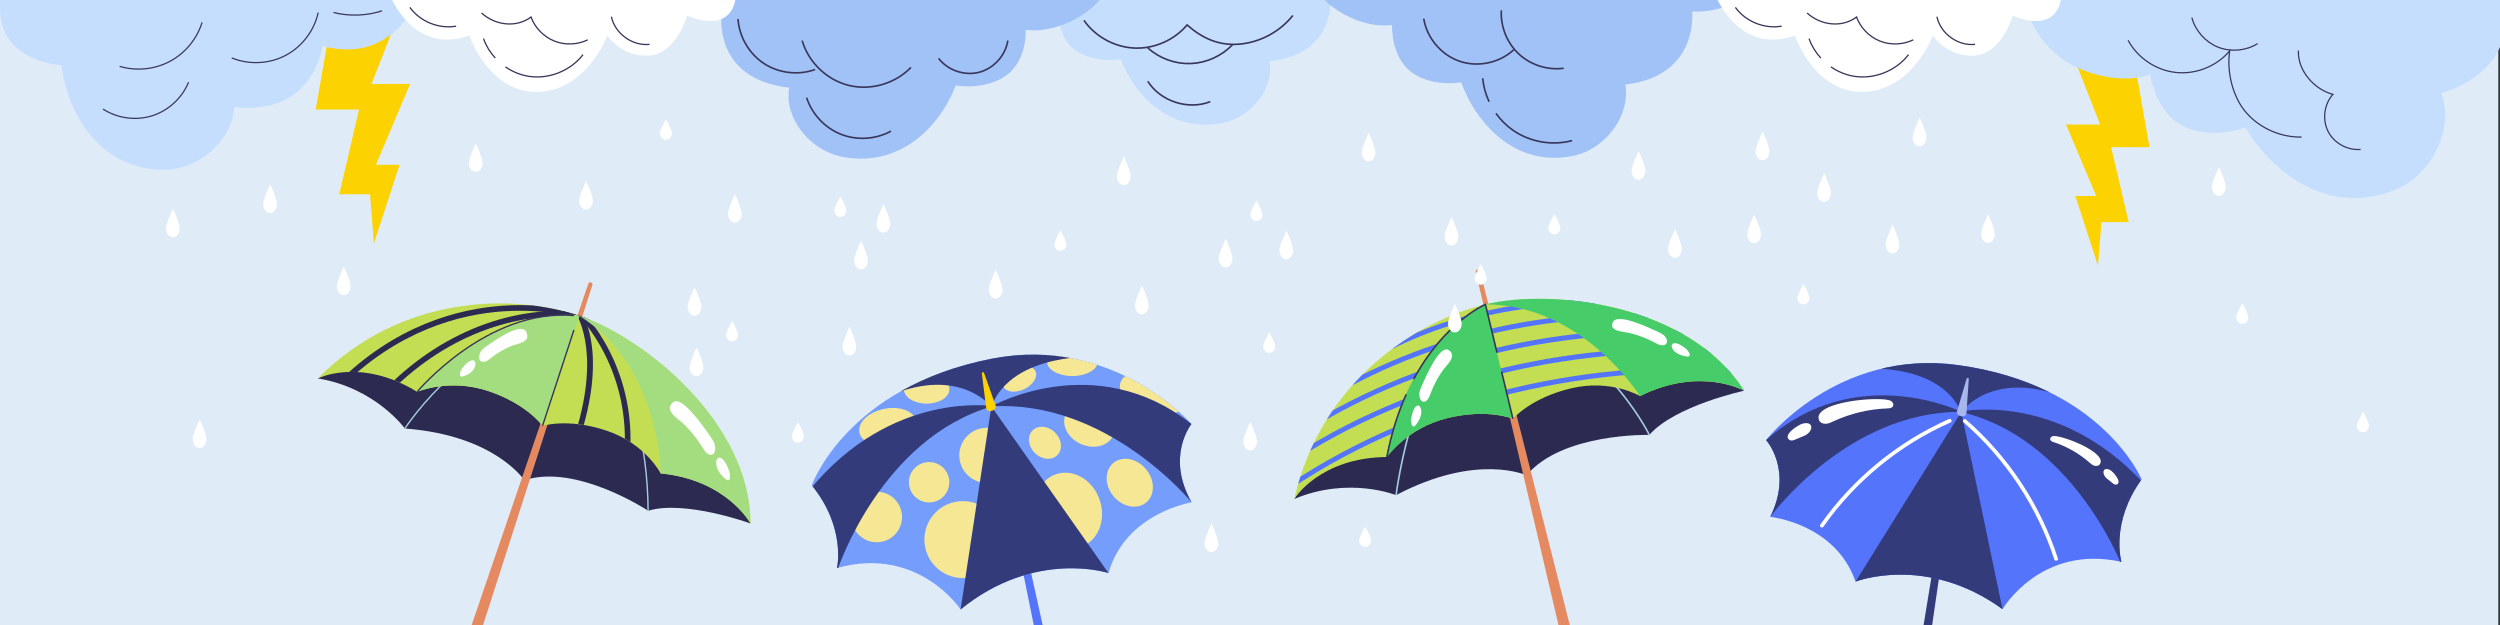 <?xml version="1.0" encoding="UTF-8"?>
<svg id="OBJECTS" xmlns="http://www.w3.org/2000/svg" xmlns:xlink="http://www.w3.org/1999/xlink" viewBox="0 0 1920 480">
  <rect x="0" y="0" width="1920" height="480" fill="#333333" stroke="none"/>
  <defs>
    <style>
      .cls-1 {
        stroke: #fff;
        stroke-linecap: round;
        stroke-width: 2.89px;
      }

      .cls-1, .cls-2, .cls-3, .cls-4, .cls-5, .cls-6, .cls-7, .cls-8, .cls-9 {
        fill: none;
      }

      .cls-1, .cls-2, .cls-3, .cls-4, .cls-5, .cls-6, .cls-7, .cls-9 {
        stroke-miterlimit: 10;
      }

      .cls-10 {
        fill: #fff;
      }

      .cls-11 {
        fill: #a6b7ed;
      }

      .cls-2, .cls-3 {
        stroke-width: 1.08px;
      }

      .cls-2, .cls-4, .cls-5, .cls-6, .cls-9 {
        stroke: #383659;
      }

      .cls-12 {
        fill: #2c2a51;
      }

      .cls-3, .cls-7 {
        stroke: #a4cedd;
      }

      .cls-13 {
        clip-path: url(#clippath-2);
      }

      .cls-14 {
        fill: #333b7b;
      }

      .cls-15 {
        clip-path: url(#clippath-6);
      }

      .cls-16 {
        fill: #5374fb;
      }

      .cls-17 {
        clip-path: url(#clippath-7);
      }

      .cls-18 {
        clip-path: url(#clippath-4);
      }

      .cls-4 {
        stroke-width: .96px;
      }

      .cls-19 {
        fill: #c5defe;
      }

      .cls-20 {
        fill: #46cc68;
      }

      .cls-21 {
        fill: #c3de53;
      }

      .cls-22 {
        fill: #e58a60;
      }

      .cls-23 {
        fill: #a4dd7f;
      }

      .cls-6 {
        stroke-width: 1.27px;
      }

      .cls-24 {
        clip-path: url(#clippath-9);
      }

      .cls-25 {
        clip-path: url(#clippath);
      }

      .cls-7, .cls-9 {
        stroke-width: 1.25px;
      }

      .cls-26 {
        clip-path: url(#clippath-3);
      }

      .cls-27 {
        fill: #a1c2f7;
      }

      .cls-28 {
        fill: #dfecf7;
      }

      .cls-29 {
        fill: #f6e795;
      }

      .cls-30 {
        fill: #fdd201;
      }

      .cls-31 {
        fill: #759dfc;
      }

      .cls-32 {
        clip-path: url(#clippath-5);
      }
    </style>
    <clipPath id="clippath">
      <rect class="cls-8" width="1920" height="480"/>
    </clipPath>
    <clipPath id="clippath-2">
      <path class="cls-8" d="m851.32,440.13s-56.41-18.58-113.58,27.92c0,0-32.53-49.28-94.94-31.8,0,0,7.2-30.9-19.37-63.53,0,0,26.48-75.38,138.26-97.25,93.7-18.33,153.36,50.18,153.36,50.18,0,0-20.03,24.8.13,60.19,0,0-50.56,7.78-63.87,54.29Z"/>
    </clipPath>
    <clipPath id="clippath-3">
      <path class="cls-8" d="m851.32,440.13s-56.41-18.58-113.58,27.92c0,0-32.53-49.28-94.94-31.8,0,0,7.2-30.9-19.37-63.53,0,0,26.48-75.38,138.26-97.25,93.7-18.33,153.36,50.18,153.36,50.18,0,0-20.03,24.8.13,60.19,0,0-50.56,7.78-63.87,54.29Z"/>
    </clipPath>
    <clipPath id="clippath-4">
      <path class="cls-8" d="m1140.78,233.78c50.92-12.25,156.29-.7,198.71,66.3,0,0-33.6-19.01-79.97,4.12,0,0-22.13-13.38-53.28-5.88-30.96,7.45-44.31,23.32-44.31,23.32,0,0-19.12-8.06-50.08-.61-31.15,7.5-46.73,29.94-46.73,29.94-51.82.48-71.14,32.23-71.14,32.23,21.13-92.3,95.89-137.18,146.8-149.43Z"/>
    </clipPath>
    <clipPath id="clippath-5">
      <path class="cls-8" d="m1140.78,233.78c50.92-12.25,156.29-.7,198.71,66.3,0,0-33.6-19.01-79.97,4.12,0,0-22.13-13.38-53.28-5.88-30.96,7.45-44.31,23.32-44.31,23.32,0,0-19.12-8.06-50.08-.61-31.15,7.5-46.73,29.94-46.73,29.94-51.82.48-71.14,32.23-71.14,32.23,21.13-92.3,95.89-137.18,146.8-149.43Z"/>
    </clipPath>
    <clipPath id="clippath-6">
      <path class="cls-8" d="m444.98,242.56c48.98,16.42,131.01,81.24,131.4,159.45,0,0-18.13-33.49-69.01-38.42,0,0-11.5-22.77-41.46-32.81-29.78-9.98-49.25-3.7-49.25-3.7,0,0-11.76-16.75-41.55-26.73-29.97-10.04-54.74.57-54.74.57-43.57-26.72-76.34-10.3-76.34-10.3,65.99-66.09,151.97-64.47,200.95-48.06Z"/>
    </clipPath>
    <clipPath id="clippath-7">
      <path class="cls-8" d="m444.98,242.56c48.98,16.42,131.01,81.24,131.4,159.45,0,0-18.13-33.49-69.01-38.42,0,0-11.5-22.77-41.46-32.81-29.78-9.98-49.25-3.7-49.25-3.7,0,0-11.76-16.75-41.55-26.73-29.97-10.04-54.74.57-54.74.57-43.57-26.72-76.34-10.3-76.34-10.3,65.99-66.09,151.97-64.47,200.95-48.06Z"/>
    </clipPath>
    <clipPath id="clippath-9">
      <path class="cls-8" d="m1425.08,446.69s54.27-21.29,112.85,21.17c0,0,29.19-50.08,91.32-36.36,0,0-8.75-29.89,15.52-63.33,0,0-30.07-72.44-140.83-87.77-92.84-12.85-147.58,57.56-147.58,57.56,0,0,20.98,23.21,3.16,59,0,0,49.98,4.87,65.56,49.73Z"/>
    </clipPath>
  </defs>
  <g class="cls-25">
    <rect class="cls-28" x="-4.64" y="-1" width="1923.33" height="482.05"/>
    <path class="cls-19" d="m975.04,47.02c3.82,20.09-13.37,42.95-36.29,47.49-17.04,3.37-33.38.22-47.58-9.4-14.2-9.62-24.41-24.01-30.47-39.61-11.32,1.81-25.49,0-35.14-7.16-9.64-7.17-13.28-20.59-12.97-31.03-15.19,2.12-33.47-5.05-44.98-14.76-11.51-9.71-18.26-24.39-17.95-39.07h326s-5.1,46.85-54.06,44.9c0,0,5.04,43.04-46.56,48.65Z"/>
    <path class="cls-6" d="m832.46,15.64c8.75,12.5,23.49,20.59,38.74,21.27,15.24.68,30.65-6.07,40.48-17.74,11.93,10.46,24.65,16.12,40.45,14.7,15.8-1.42,30.89-9.56,40.76-21.98"/>
    <path class="cls-6" d="m881.41,36.71c8.91,8.1,21.06,12.54,33.1,12.09,12.04-.45,23.82-5.79,32.1-14.54"/>
    <path class="cls-6" d="m881.5,62.45c9.77,15.4,31.03,22.32,48,15.62"/>
    <polygon class="cls-30" points="1589.79 36.78 1612.9 95.66 1586.7 95.66 1609.88 150.53 1593.87 150.53 1611.26 204.05 1613.89 170.6 1634.82 170.6 1621.36 113.06 1650.8 113.06 1637.42 36.78 1589.79 36.78"/>
    <polygon class="cls-30" points="311.45 -2.16 285.31 64.44 314.96 64.44 288.73 126.5 306.84 126.5 287.17 187.06 284.2 149.21 260.52 149.21 275.74 84.12 242.44 84.12 257.58 -2.16 311.45 -2.16"/>
    <path class="cls-19" d="m179.88,82.21c-1.13,25.47-27.49,48.75-55.43,48.19-20.77-.42-38.93-8.59-52.79-24.07-13.86-15.48-21.75-35.71-24.49-56.31-13.68-.8-29.68-6.76-38.92-18.05C-.98,20.69-1.49,3.38,1.77-9.25c-18.28-1.45-37.56-15.03-48.27-29.91-10.71-14.88-14.48-34.54-10.05-52.33L322.99-4.98s-18.94,55.69-75.4,40.32c0,0-6.07,53.74-67.71,46.88Z"/>
    <path class="cls-19" d="m1874.85,71.51c10.23,26.63-6.4,62.29-35.3,74.21-21.49,8.86-43.77,8.6-64.9-1.08-21.14-9.68-38.28-26.9-50.29-46.8-14.39,5.3-33.47,6.34-47.99-1.11-14.52-7.45-22.79-24.97-25.09-39.38-19.39,6.69-45.25,1.38-62.89-9.1-17.64-10.47-30.3-28.95-33.71-49.18l427.97-80.99s5.48,65.58-59.31,75.07c0,0,17.8,57.83-48.49,78.36Z"/>
    <path class="cls-4" d="m79.11,83.77c10.99,7.14,25.21,9.08,37.72,5.15,12.51-3.93,23.06-13.65,27.99-25.8"/>
    <path class="cls-4" d="m177.99,44.48c13.16,5.42,28.71,4.7,41.31-1.91,12.61-6.61,22.04-18.99,25.06-32.9"/>
    <path class="cls-4" d="m91.9,50.94c12.71,3.83,26.91,2.42,38.62-3.83,11.71-6.25,20.79-17.26,24.69-29.94"/>
    <path class="cls-4" d="m256.17,9.61c12.22,3.05,25.29,2.59,37.26-1.3"/>
    <path class="cls-27" d="m606.17,67.31c-4.27,22.46,14.95,48.01,40.56,53.08,19.04,3.77,37.32.25,53.18-10.5,15.87-10.75,27.28-26.84,34.06-44.27,12.65,2.03,28.5,0,39.27-8.01,10.78-8.01,14.85-23.01,14.5-34.69,16.98,2.37,37.41-5.65,50.28-16.5,12.87-10.86,20.41-27.27,20.06-43.67h-364.39s5.7,52.37,60.43,50.18c0,0-5.64,48.11,52.04,54.38Z"/>
    <path class="cls-6" d="m619.48,75.02c4.09,12.61,14.02,23.2,26.34,28.09,12.33,4.89,26.81,3.99,38.44-2.39"/>
    <path class="cls-6" d="m566.81,14.58c.87,13.64,8.47,26.69,19.9,34.19,11.43,7.49,26.43,9.25,39.29,4.61"/>
    <path class="cls-6" d="m720.82,44.82c7.09,9.19,19.86,13.58,31.1,10.7,11.24-2.89,20.32-12.88,22.1-24.35"/>
    <path class="cls-6" d="m616.06,31.18c4.82,16.66,18.99,30.27,35.83,34.41,16.84,4.15,35.71-1.33,47.72-13.84"/>
    <path class="cls-27" d="m1248.22,64.94c4.21,23.17-14.75,49.53-40.01,54.76-18.79,3.89-36.81.26-52.46-10.84-15.65-11.09-26.91-27.69-33.6-45.67-12.48,2.09-28.11,0-38.74-8.26-10.63-8.27-14.65-23.74-14.3-35.78-16.75,2.45-36.9-5.83-49.6-17.03s-20.13-28.13-19.79-45.05h359.46s-5.62,54.02-59.61,51.77c0,0,5.56,49.63-51.34,56.1Z"/>
    <g>
      <path class="cls-6" d="m1148.91,87.1c3.58,4.99,7.98,9.38,13.02,12.9,13.02,9.08,30.1,12.08,45.43,7.99"/>
      <path class="cls-6" d="m1138.71,60.14c.58,6.22,2.28,12.32,4.93,17.98"/>
    </g>
    <path class="cls-6" d="m1093.44,14.34c2.36,14.76,13.33,27.81,27.46,32.68,14.13,4.86,30.81,1.32,41.75-8.86"/>
    <path class="cls-6" d="m1153.03,7.96c-.73,12.42,4.34,25.05,13.45,33.52,9.11,8.47,22.09,12.6,34.42,10.95"/>
    <path class="cls-4" d="m1634.4,30.97c7.29,13.55,21.54,23.11,36.84,24.7,15.3,1.6,31.22-4.81,41.15-16.56-2.39,15.78,2.25,35.51,12.78,47.49,10.53,11.99,26.5,19,42.45,18.66"/>
    <path class="cls-4" d="m1812.97,114.75c-10.09.92-20.47-4.84-25.03-13.89-4.56-9.05-3.01-20.82,3.73-28.38-14.67-3.92-27.21-18.49-26.5-33.66"/>
    <path class="cls-4" d="m1683.34,13.47c2.68,10.18,10.41,18.89,20.2,22.77,9.78,3.88,21.39,2.83,30.31-2.75"/>
    <g>
      <path class="cls-16" d="m753.36,280.17l57.12,281.41c.45,2.22,2.61,3.65,4.83,3.2s3.65-2.61,3.2-4.83c0-.02-.01-.06-.02-.07l-62.24-280.32c-.18-.8-.96-1.3-1.76-1.12-.79.17-1.28.95-1.13,1.73Z"/>
      <g>
        <g>
          <g>
            <path class="cls-31" d="m851.32,440.13s-56.41-18.58-113.58,27.92c0,0-32.53-49.28-94.94-31.8,0,0,7.2-30.9-19.37-63.53,0,0,26.48-75.38,138.26-97.25,93.7-18.33,153.36,50.18,153.36,50.18,0,0-20.03,24.8.13,60.19,0,0-50.56,7.78-63.87,54.29Z"/>
            <g class="cls-13">
              <g>
                <g>
                  <ellipse class="cls-29" cx="823.58" cy="277.71" rx="19.49" ry="11.1"/>
                  <ellipse class="cls-29" cx="885.96" cy="301.75" rx="15.19" ry="26.67" transform="translate(338.22 1060.66) rotate(-72.99)"/>
                  <ellipse class="cls-29" cx="782.93" cy="291.06" rx="13.67" ry="8.67" transform="translate(-48.65 369.57) rotate(-25.79)"/>
                </g>
                <g>
                  <circle class="cls-29" cx="673.34" cy="397.05" r="19.42"/>
                  <circle class="cls-29" cx="713.57" cy="370.37" r="15.51"/>
                  <ellipse class="cls-29" cx="711.68" cy="298.97" rx="17.47" ry="11.01"/>
                  <ellipse class="cls-29" cx="681.79" cy="327.68" rx="22.22" ry="14" transform="translate(-52.39 145.51) rotate(-11.73)"/>
                  <circle class="cls-29" cx="739.48" cy="414.4" r="29.55"/>
                  <circle class="cls-29" cx="757.94" cy="349.71" r="21.2"/>
                </g>
                <g>
                  <ellipse class="cls-29" cx="820.52" cy="392.13" rx="25.42" ry="29.55" transform="translate(-82.45 284.13) rotate(-18.72)"/>
                  <ellipse class="cls-29" cx="867.66" cy="370.73" rx="16.24" ry="19.74" transform="translate(-36.58 640.2) rotate(-39.73)"/>
                  <ellipse class="cls-29" cx="802.54" cy="340.06" rx="11.05" ry="13.43" transform="translate(-5.4 667.08) rotate(-45)"/>
                  <ellipse class="cls-29" cx="836.71" cy="326.21" rx="16.19" ry="20.02" transform="translate(196.83 956.34) rotate(-65.86)"/>
                </g>
              </g>
            </g>
          </g>
          <g class="cls-26">
            <g>
              <g>
                <polygon class="cls-14" points="737.74 468.06 761.37 312.12 851.32 440.13 793.57 492.69 737.74 468.06"/>
                <path class="cls-14" d="m941.44,365.59l-26.25,20.25s-64.7-79.19-153.82-73.72c0,0,79.58-45.02,153.69,13.53l26.39,39.94Z"/>
                <path class="cls-14" d="m610.55,422.34l32.87,14.75s33.24-100.64,119.08-125.18c0,0-77.69-12.33-140.39,63.98l-11.57,46.45Z"/>
              </g>
              <path class="cls-14" d="m761.35,312.3s-25.65-32.87-82.35-6.64c0,0,29.55-36.47,85.71-43.55,56.16-7.07,79.98,11.9,79.98,11.9,0,0-66.81-4.51-83.35,38.28Z"/>
            </g>
          </g>
        </g>
        <path class="cls-30" d="m757.36,313.08l-3.3-26.27c-.06-.48.28-.91.75-.97.41-.05.79.2.93.57l8.86,24.95c.69,1.95-.48,3.32-2.43,4.01-2.1.74-3.94.45-4.63-1.5-.09-.25-.15-.53-.19-.79Z"/>
      </g>
    </g>
    <g>
      <g>
        <g>
          <path class="cls-12" d="m1339.49,300.08s-53.14,11.43-72.8,33.92c0,0-67.01-1.72-94.32,31.05,0,0-37.85-17.63-100.2,15.23,0,0-36.21-14.7-78.19,2.93,0,0,39.48-68.31,159.2-97.12,0,0,139.3-28.81,186.31,13.99Z"/>
          <path class="cls-22" d="m1136.64,208.14l79.97,315.3c.63,2.48-.87,5.01-3.36,5.64s-5.01-.87-5.64-3.36c0-.02-.02-.06-.02-.08l-74.2-316.7c-.21-.9.35-1.8,1.25-2.01.89-.21,1.78.34,2,1.22Z"/>
        </g>
        <path class="cls-7" d="m1072.17,380.29s14.78-117.17,68.61-146.5c86.84,19.78,125.91,100.22,125.91,100.22"/>
      </g>
      <g>
        <g>
          <g>
            <g>
              <path class="cls-21" d="m1140.78,233.78c50.92-12.25,156.29-.7,198.71,66.3,0,0-33.6-19.01-79.97,4.12,0,0-22.13-13.38-53.28-5.88-30.96,7.45-44.31,23.32-44.31,23.32,0,0-19.12-8.06-50.08-.61-31.15,7.5-46.73,29.94-46.73,29.94-51.82.48-71.14,32.23-71.14,32.23,21.13-92.3,95.89-137.18,146.8-149.43Z"/>
              <g class="cls-18">
                <g>
                  <path class="cls-16" d="m1040.82,284.56l-2.08-3.1c55.22-36.98,130.52-55.5,206.6-50.8l-.23,3.73c-75.28-4.66-149.74,13.64-204.29,50.17Z"/>
                  <path class="cls-16" d="m1005.81,315.53l-2.08-3.1c39.77-26.63,87.31-47.07,137.5-59.11,50.18-12.03,103.3-15.74,153.63-10.72l-.37,3.72c-101.01-10.07-208.93,15.8-288.68,69.21Z"/>
                  <path class="cls-16" d="m994.39,337.34l-2.08-3.1c44.84-30.03,98.45-53.07,155.04-66.65,56.58-13.57,116.48-17.75,173.23-12.09l-.37,3.72c-114-11.36-235.81,17.84-325.82,78.12Z"/>
                  <path class="cls-16" d="m988.34,357.6l-2.08-3.1c48.22-32.29,105.87-57.08,166.73-71.67,60.85-14.59,125.27-19.09,186.3-13l-.37,3.72c-122.67-12.23-253.73,19.19-350.58,84.06Z"/>
                  <path class="cls-16" d="m992.16,374.82l-2.08-3.1c49.49-33.14,108.66-58.58,171.12-73.56,62.45-14.98,128.56-19.59,191.2-13.34l-.37,3.72c-125.91-12.56-260.45,19.7-359.87,86.29Z"/>
                </g>
              </g>
            </g>
            <g class="cls-32">
              <g>
                <path class="cls-20" d="m1063.17,359.91s10.66-91.55,77.6-126.73l25.62,108.9-103.23,17.84Z"/>
                <path class="cls-20" d="m1259.52,304.21s-43.86-70.41-118.74-70.43c0,0,46.06-44.63,133.52-15.63,87.46,29,104.76,83.14,104.76,83.14l-106.67,26.95-12.87-24.04Z"/>
              </g>
            </g>
          </g>
          <g>
            <g>
              <path class="cls-10" d="m1098.8,301.85c-.7,1.81-1.36,3.69-2.45,5.07s-2.73,2.14-4.14,1.29c-1.54-.93-2.3-3.52-2.16-5.78s.99-4.27,1.85-6.17c2.9-6.37,13.74-31.89,20.69-27.38,6.77,4.39-1.48,11.43-3.91,14.72-3.94,5.33-7.29,11.51-9.89,18.26Z"/>
              <path class="cls-10" d="m1087.52,326.17c-3.01,3.86-4.17-1.2-3.62-4.95.44-3.04,1.55-7.25,3.45-9.03,1.86-1.75,3.63-.46,4.14,2.83.66,4.22-2,8.62-3.97,11.15Z"/>
            </g>
            <g>
              <path class="cls-10" d="m1270.32,262.89c1.68.89,3.37,1.85,5.15,2.19,1.78.35,3.7-.07,4.47-1.51.84-1.57.02-3.88-1.42-5.42-1.45-1.54-3.38-2.49-5.25-3.34-6.32-2.87-30.91-14.81-34.54-7.48-3.53,7.12,7.98,7.33,12.08,8.26,6.65,1.51,13.25,3.98,19.51,7.29Z"/>
              <path class="cls-10" d="m1294.62,273.7c4.95,1,3.05-3.31.38-5.68-2.17-1.92-5.61-4.29-8.36-4.45s-3.54,1.8-2.08,4.47c1.87,3.41,6.81,5.01,10.06,5.67Z"/>
            </g>
          </g>
        </g>
        <g>
          <path class="cls-9" d="m1079.99,302.84c-6.07,13.52-11.3,29.45-14.87,48.15"/>
          <path class="cls-9" d="m1149.68,270.77l-8.9-36.99s-31.44,13.46-55.07,57.43"/>
          <line class="cls-9" x1="1161.92" y1="321.65" x2="1153.2" y2="285.38"/>
        </g>
      </g>
    </g>
    <g>
      <g>
        <g>
          <path class="cls-12" d="m576.38,402.01s-50.4-18.26-78.61-9.76c0,0-55.12-36.52-95.1-23.42,0,0-22.41-34.55-91.73-39.73,0,0-22.57-31.24-66.9-38.49,0,0,68.77-36.44,183.93,2.16,0,0,131.53,48.84,148.42,109.23Z"/>
          <path class="cls-3" d="m310.93,329.1s53.18-81.92,134.05-86.54c0,0,51.88,41.26,52.78,149.7"/>
        </g>
        <path class="cls-22" d="m454.94,218.96l-98.22,305.44c-.77,2.41-3.35,3.73-5.76,2.95s-3.73-3.35-2.95-5.76c0-.02.02-.06.03-.08l103.78-303.59c.29-.86,1.23-1.32,2.09-1.03.85.29,1.31,1.21,1.04,2.06Z"/>
      </g>
      <g>
        <g>
          <g>
            <path class="cls-21" d="m444.98,242.56c48.98,16.42,131.01,81.24,131.4,159.45,0,0-18.13-33.49-69.01-38.42,0,0-11.5-22.77-41.46-32.81-29.78-9.98-49.25-3.7-49.25-3.7,0,0-11.76-16.75-41.55-26.73-29.97-10.04-54.74.57-54.74.57-43.57-26.72-76.34-10.3-76.34-10.3,65.99-66.09,151.97-64.47,200.95-48.06Z"/>
            <g class="cls-15">
              <g>
                <g>
                  <path class="cls-12" d="m441.11,348.29l-4.04-1.52c27.31-72.58,5.83-104.76,5.61-105.08l3.54-2.48c.96,1.36,23.12,34.11-5.1,109.09Z"/>
                  <path class="cls-12" d="m482.26,361.91l-4.27-.68c6.23-38.96-3.81-69.8-13.33-88.82-10.34-20.66-22.33-32.24-22.45-32.35l2.98-3.13c.51.48,12.57,12.1,23.25,33.38,9.85,19.61,20.24,51.42,13.82,91.6Z"/>
                </g>
                <g>
                  <path class="cls-12" d="m301,299.76l-3.05-3.06c44.43-44.25,103.1-65.06,156.93-55.69l-.74,4.26c-52.46-9.14-109.71,11.23-153.14,54.49Z"/>
                  <path class="cls-12" d="m260.69,298.7l-3.08-3.03c45.53-46.15,94.95-58.57,128.39-60.87,36.25-2.49,61.37,5.82,62.42,6.18l-1.38,4.09c-.25-.09-25.5-8.42-60.93-5.95-32.64,2.28-80.9,14.46-125.42,59.58Z"/>
                </g>
              </g>
            </g>
          </g>
          <g class="cls-17">
            <g>
              <path class="cls-23" d="m314.07,307.36s56.84-70.95,131.22-65.31l-35.59,104.45-95.63-39.13Z"/>
              <path class="cls-23" d="m507.37,363.6s.2-81.82-62.39-121.04c0,0,61.87-13.19,119.79,56.84,57.93,70.03,44.05,124.35,44.05,124.35l-103.28-33.32,1.83-26.84Z"/>
            </g>
          </g>
        </g>
        <g>
          <g>
            <path class="cls-10" d="m539.11,342.98c1.16,1.86,2.31,3.82,3.82,5.12,1.51,1.3,3.51,1.79,4.89.54,1.52-1.37,1.81-4.42,1.16-6.91s-2.02-4.55-3.39-6.48c-4.61-6.48-22.17-32.6-28.95-26.07-6.6,6.35,4.1,12.42,7.52,15.57,5.54,5.1,10.59,11.26,14.94,18.22Z"/>
            <path class="cls-10" d="m556.91,367.66c4.18,3.66,4.39-2.23,2.97-6.3-1.15-3.29-3.29-7.74-5.79-9.32-2.45-1.55-4.15.27-4.01,4.04.18,4.84,4.08,9.18,6.82,11.58Z"/>
          </g>
          <g>
            <path class="cls-10" d="m377.03,274.91c-1.43,1.13-2.88,2.35-4.45,2.86-1.57.52-3.34.16-4.15-1.43-.89-1.75-.35-4.44.82-6.31s2.83-3.08,4.45-4.18c5.45-3.71,26.57-19.06,30.46-10.9,3.79,7.94-6.56,8.94-10.17,10.29-5.85,2.18-11.59,5.45-16.95,9.67Z"/>
            <path class="cls-10" d="m356.08,288.94c-4.37,1.48-3.03-3.6-.82-6.49,1.79-2.35,4.69-5.29,7.15-5.66,2.41-.36,3.34,1.83,2.25,4.98-1.39,4.04-5.7,6.2-8.58,7.18Z"/>
          </g>
        </g>
      </g>
      <g>
        <line class="cls-2" x1="416.65" y1="327.08" x2="440.8" y2="253.39"/>
        <path class="cls-2" d="m320.37,300.92s53.66-64.35,120.42-58.57"/>
      </g>
    </g>
    <g>
      <path class="cls-10" d="m1583.46-4.75h-266.41s17.35,47.57,61.37,32.08c0,0,15.34,44.63,53,43.24,37.66-1.39,53-43.24,53-43.24,0,0,11.16,16.74,32.08,15.34s29.29-30.69,29.29-30.69c0,0,34.87,16.74,37.66-16.74Z"/>
      <g>
        <path class="cls-5" d="m1398.38,44.59c-3.96-4.32-7.09-9.4-9.02-14.94"/>
        <path class="cls-5" d="m1465.74,41.97c-9.61,12.49-26.3,19.12-41.86,16.61-6.36-1.03-12.43-3.56-17.73-7.22"/>
        <path class="cls-5" d="m1368.32,20.09c-13.27,2.33-27.64-3.5-35.54-14.41"/>
        <path class="cls-5" d="m1516.85,34.06c-13.15,1.47-26.6-8.29-29.29-21.25"/>
        <path class="cls-5" d="m1469.39,30.6c-7.93,3.85-17.49,4.19-25.67.91-8.18-3.28-14.85-10.14-17.91-18.41-11.3,8.45-27.55,6.43-37.95-3.12"/>
      </g>
    </g>
    <g>
      <path class="cls-10" d="m565.46-4.75h-266.41s17.35,47.57,61.37,32.08c0,0,15.34,44.63,53,43.24,37.66-1.39,53-43.24,53-43.24,0,0,11.16,16.74,32.08,15.34s29.29-30.69,29.29-30.69c0,0,34.87,16.74,37.66-16.74Z"/>
      <g>
        <path class="cls-5" d="m380.38,44.59c-3.96-4.32-7.09-9.4-9.02-14.94"/>
        <path class="cls-5" d="m447.74,41.97c-9.61,12.49-26.3,19.12-41.86,16.61-6.36-1.03-12.43-3.56-17.73-7.22"/>
        <path class="cls-5" d="m350.32,20.09c-13.27,2.33-27.64-3.5-35.54-14.41"/>
        <path class="cls-5" d="m498.85,34.06c-13.15,1.47-26.6-8.29-29.29-21.25"/>
        <path class="cls-5" d="m451.39,30.6c-7.93,3.85-17.49,4.19-25.67.91-8.18-3.28-14.85-10.14-17.91-18.41-11.3,8.45-27.55,6.43-37.95-3.12"/>
      </g>
    </g>
    <g>
      <path class="cls-10" d="m1291.62,191.14c-.03,3.84-2.4,6.93-5.31,6.91-2.91-.02-5.24-3.15-5.21-6.98s5.36-15.01,5.36-15.01c0,0,5.18,11.25,5.16,15.08Z"/>
      <path class="cls-10" d="m1406.15,148.15c-.03,3.84-2.4,6.93-5.31,6.91-2.91-.02-5.24-3.15-5.21-6.98s5.36-15.01,5.36-15.01c0,0,5.18,11.25,5.16,15.08Z"/>
      <path class="cls-10" d="m1532.03,179.72c-.03,3.84-2.4,6.93-5.31,6.91-2.91-.02-5.24-3.15-5.21-6.98s5.36-15.01,5.36-15.01c0,0,5.18,11.25,5.16,15.08Z"/>
      <path class="cls-10" d="m1479.48,105.48c-.03,3.84-2.4,6.93-5.31,6.91-2.91-.02-5.24-3.15-5.21-6.98s5.36-15.01,5.36-15.01c0,0,5.18,11.25,5.16,15.08Z"/>
      <path class="cls-10" d="m769.92,222.34c-.03,3.84-2.4,6.93-5.31,6.91-2.91-.02-5.24-3.15-5.21-6.98s5.36-15.01,5.36-15.01c0,0,5.18,11.25,5.16,15.08Z"/>
      <path class="cls-10" d="m540.19,281.95c-.03,3.84-2.4,6.93-5.31,6.91-2.91-.02-5.24-3.15-5.21-6.98.03-3.84,5.36-15.01,5.36-15.01,0,0,5.18,11.25,5.16,15.08Z"/>
      <path class="cls-10" d="m1122.59,248.42c-.03,3.84-2.4,6.93-5.31,6.91-2.91-.02-5.24-3.15-5.21-6.98s5.36-15.01,5.36-15.01c0,0,5.18,11.25,5.16,15.08Z"/>
      <path class="cls-10" d="m946.55,198.46c-.03,3.84-2.4,6.93-5.31,6.91s-5.24-3.15-5.21-6.98,5.36-15.01,5.36-15.01c0,0,5.18,11.25,5.16,15.08Z"/>
      <path class="cls-10" d="m882.18,234.48c-.03,3.84-2.4,6.93-5.31,6.91-2.91-.02-5.24-3.15-5.21-6.98s5.36-15.01,5.36-15.01c0,0,5.18,11.25,5.16,15.08Z"/>
      <path class="cls-10" d="m868.33,135.35c-.03,3.84-2.4,6.93-5.31,6.91s-5.24-3.15-5.21-6.98,5.36-15.01,5.36-15.01c0,0,5.18,11.25,5.16,15.08Z"/>
      <path class="cls-10" d="m935.62,417.14c-.03,3.84-2.4,6.93-5.31,6.91-2.91-.02-5.24-3.15-5.21-6.98s5.36-15.01,5.36-15.01c0,0,5.18,11.25,5.16,15.08Z"/>
      <path class="cls-10" d="m1358.88,116.13c-.03,3.84-2.4,6.93-5.31,6.91s-5.24-3.15-5.21-6.98,5.36-15.01,5.36-15.01c0,0,5.18,11.25,5.16,15.08Z"/>
      <path class="cls-10" d="m1352.41,179.9c-.03,3.84-2.4,6.93-5.31,6.91s-5.24-3.15-5.21-6.98,5.36-15.01,5.36-15.01c0,0,5.18,11.25,5.16,15.08Z"/>
      <path class="cls-10" d="m1458.7,187.72c-.03,3.84-2.4,6.93-5.31,6.91s-5.24-3.15-5.21-6.98,5.36-15.01,5.36-15.01c0,0,5.18,11.25,5.16,15.08Z"/>
      <path class="cls-10" d="m1709.34,143.48c-.03,3.84-2.4,6.93-5.31,6.91s-5.24-3.15-5.21-6.98,5.36-15.01,5.36-15.01c0,0,5.18,11.25,5.16,15.08Z"/>
      <path class="cls-10" d="m1119.98,181.68c-.03,3.84-2.4,6.93-5.31,6.91-2.91-.02-5.24-3.15-5.21-6.98s5.36-15.01,5.36-15.01c0,0,5.18,11.25,5.16,15.08Z"/>
      <path class="cls-10" d="m1263.62,131.14c-.03,3.84-2.4,6.93-5.31,6.91-2.91-.02-5.24-3.15-5.21-6.98s5.36-15.01,5.36-15.01c0,0,5.18,11.25,5.16,15.08Z"/>
      <path class="cls-10" d="m538.65,235.64c-.03,3.84-2.4,6.93-5.31,6.91-2.91-.02-5.24-3.15-5.21-6.98s5.36-15.01,5.36-15.01c0,0,5.18,11.25,5.16,15.08Z"/>
      <path class="cls-10" d="m569.62,164.14c-.03,3.84-2.4,6.93-5.31,6.91-2.91-.02-5.24-3.15-5.21-6.98s5.36-15.01,5.36-15.01c0,0,5.18,11.25,5.16,15.08Z"/>
      <path class="cls-10" d="m455.36,154.06c-.03,3.84-2.4,6.93-5.31,6.91-2.91-.02-5.24-3.15-5.21-6.98s5.36-15.01,5.36-15.01c0,0,5.18,11.25,5.16,15.08Z"/>
      <path class="cls-10" d="m370.62,125.14c-.03,3.84-2.4,6.93-5.31,6.91-2.91-.02-5.24-3.15-5.21-6.98s5.36-15.01,5.36-15.01c0,0,5.18,11.25,5.16,15.08Z"/>
      <path class="cls-10" d="m269.22,219.79c-.03,3.84-2.4,6.93-5.31,6.91-2.91-.02-5.24-3.15-5.21-6.98s5.36-15.01,5.36-15.01c0,0,5.18,11.25,5.16,15.08Z"/>
      <path class="cls-10" d="m158.55,337.13c-.03,3.84-2.4,6.93-5.31,6.91-2.91-.02-5.24-3.15-5.21-6.98s5.36-15.01,5.36-15.01c0,0,5.18,11.25,5.16,15.08Z"/>
      <path class="cls-10" d="m212.7,156.72c-.03,3.84-2.4,6.93-5.31,6.91-2.91-.02-5.24-3.15-5.21-6.98s5.36-15.01,5.36-15.01c0,0,5.18,11.25,5.16,15.08Z"/>
      <path class="cls-10" d="m138.03,175.39c-.03,3.84-2.4,6.93-5.31,6.91-2.91-.02-5.24-3.15-5.21-6.98s5.36-15.01,5.36-15.01c0,0,5.18,11.25,5.16,15.08Z"/>
      <path class="cls-10" d="m993.15,192.18c-.03,3.84-2.4,6.93-5.31,6.91-2.91-.02-5.24-3.15-5.21-6.98s5.36-15.01,5.36-15.01c0,0,5.18,11.25,5.16,15.08Z"/>
      <path class="cls-10" d="m1056.36,117.06c-.03,3.84-2.4,6.93-5.31,6.91-2.91-.02-5.24-3.15-5.21-6.98s5.36-15.01,5.36-15.01c0,0,5.18,11.25,5.16,15.08Z"/>
      <path class="cls-10" d="m1389.67,228.88c-.02,2.74-2.1,4.95-4.64,4.93s-4.6-2.25-4.58-4.99,4.68-10.72,4.68-10.72c0,0,4.56,8.04,4.54,10.78Z"/>
      <path class="cls-10" d="m1726.7,243.72c-.02,2.74-2.1,4.95-4.64,4.93s-4.6-2.25-4.58-4.99,4.68-10.72,4.68-10.72c0,0,4.56,8.04,4.54,10.78Z"/>
      <path class="cls-10" d="m1819.36,327.06c-.02,2.74-2.1,4.95-4.64,4.93s-4.6-2.25-4.58-4.99,4.68-10.72,4.68-10.72c0,0,4.56,8.04,4.54,10.78Z"/>
      <path class="cls-10" d="m1198.36,175.06c-.02,2.74-2.1,4.95-4.64,4.93s-4.6-2.25-4.58-4.99,4.68-10.72,4.68-10.72c0,0,4.56,8.04,4.54,10.78Z"/>
      <path class="cls-10" d="m1141.81,213.73c-.02,2.74-2.1,4.95-4.64,4.93s-4.6-2.25-4.58-4.99,4.68-10.72,4.68-10.72c0,0,4.56,8.04,4.54,10.78Z"/>
      <path class="cls-10" d="m566.86,257.2c-.02,2.74-2.1,4.95-4.64,4.93s-4.6-2.25-4.58-4.99,4.68-10.72,4.68-10.72c0,0,4.56,8.04,4.54,10.78Z"/>
      <path class="cls-10" d="m818.94,187.65c-.02,2.74-2.1,4.95-4.64,4.93s-4.6-2.25-4.58-4.99,4.68-10.72,4.68-10.72c0,0,4.56,8.04,4.54,10.78Z"/>
      <path class="cls-10" d="m979.36,266.06c-.02,2.74-2.1,4.95-4.64,4.93s-4.6-2.25-4.58-4.99,4.68-10.72,4.68-10.72c0,0,4.56,8.04,4.54,10.78Z"/>
      <path class="cls-10" d="m617.36,335.06c-.02,2.74-2.1,4.95-4.64,4.93s-4.6-2.25-4.58-4.99,4.68-10.72,4.68-10.72c0,0,4.56,8.04,4.54,10.78Z"/>
      <path class="cls-10" d="m969.56,164.86c-.02,2.74-2.1,4.95-4.64,4.93s-4.6-2.25-4.58-4.99,4.68-10.72,4.68-10.72c0,0,4.56,8.04,4.54,10.78Z"/>
      <path class="cls-10" d="m1053.01,415.13c-.02,2.74-2.1,4.95-4.64,4.93s-4.6-2.25-4.58-4.99,4.68-10.72,4.68-10.72c0,0,4.56,8.04,4.54,10.78Z"/>
      <path class="cls-10" d="m666.48,199.97c-.03,3.84-2.4,6.93-5.31,6.91-2.91-.02-5.24-3.15-5.21-6.98s5.36-15.01,5.36-15.01c0,0,5.18,11.25,5.16,15.08Z"/>
      <path class="cls-10" d="m683.74,171.72c-.03,3.84-2.4,6.93-5.31,6.91s-5.24-3.15-5.21-6.98,5.36-15.01,5.36-15.01c0,0,5.18,11.25,5.16,15.08Z"/>
      <path class="cls-10" d="m657.62,266.14c-.03,3.84-2.4,6.93-5.31,6.91s-5.24-3.15-5.21-6.98,5.36-15.01,5.36-15.01c0,0,5.18,11.25,5.16,15.08Z"/>
      <path class="cls-10" d="m965.36,339.06c-.03,3.84-2.4,6.93-5.31,6.91-2.91-.02-5.24-3.15-5.21-6.98s5.36-15.01,5.36-15.01c0,0,5.18,11.25,5.16,15.08Z"/>
      <path class="cls-10" d="m650,161.7c-.02,2.74-2.1,4.95-4.64,4.93s-4.6-2.25-4.58-4.99,4.68-10.72,4.68-10.72c0,0,4.56,8.04,4.54,10.78Z"/>
      <path class="cls-10" d="m516.03,102.39c-.02,2.74-2.1,4.95-4.64,4.93s-4.6-2.25-4.58-4.99,4.68-10.72,4.68-10.72c0,0,4.56,8.04,4.54,10.78Z"/>
    </g>
    <rect class="cls-8" width="1920" height="480"/>
    <g>
      <g>
        <path class="cls-14" d="m1512.36,284.55l-40.62,278.94c-.32,2.2-2.36,3.72-4.56,3.4-2.2-.32-3.72-2.36-3.4-4.56,0-.02,0-.06.01-.07l45.7-278.16c.13-.79.87-1.32,1.66-1.19.78.13,1.31.86,1.2,1.64Z"/>
        <g>
          <g>
            <path class="cls-16" d="m1425.08,446.69s54.27-21.29,112.85,21.17c0,0,29.19-50.08,91.32-36.36,0,0-8.75-29.89,15.52-63.33,0,0-30.07-72.44-140.83-87.77-92.84-12.85-147.58,57.56-147.58,57.56,0,0,20.98,23.21,3.16,59,0,0,49.98,4.87,65.56,49.73Z"/>
            <g class="cls-24">
              <g>
                <g>
                  <polygon class="cls-14" points="1537.93 467.86 1506.26 316.31 1425.08 446.69 1484.56 495.05 1537.93 467.86"/>
                  <path class="cls-14" d="m1332.68,378.55l26.84,18.41s59.1-81.15,146.74-80.65c0,0-80.46-39.79-149.9,21.65l-23.68,40.59Z"/>
                  <path class="cls-14" d="m1660.1,416.11l-31.41,16.25s-38.08-96.83-123.55-116.2c0,0,75.48-16.33,141.1,55.04l13.87,44.9Z"/>
                </g>
                <path class="cls-14" d="m1506.29,316.49s23.35-33.61,80.35-11c0,0-30.95-34.13-86.39-38-55.43-3.87-77.75,16.03-77.75,16.03,0,0,65.24-8.07,83.78,32.97Z"/>
              </g>
            </g>
          </g>
          <path class="cls-11" d="m1510.24,317.03l1.8-25.93c.03-.47-.32-.88-.79-.91-.41-.03-.77.23-.88.61l-7.32,24.94c-.57,1.95.65,3.22,2.6,3.8,2.1.62,3.88.22,4.46-1.72.07-.25.12-.53.14-.78Z"/>
        </g>
      </g>
      <g>
        <g>
          <path class="cls-10" d="m1452.23,307.89c1.42.82,2.35,2.73,1.53,4.15-.81,1.4-2.72,1.58-4.33,1.64-14.2.5-28.28,3.86-41.18,9.82-1.95.9-3.94,1.88-6.08,1.98-2.14.1-4.51-.94-5.23-2.96-5.02-14.21,48.37-18.59,55.29-14.62Z"/>
          <path class="cls-10" d="m1385.87,334.6c-2.44,1.1-4.91,2.14-7.41,3.11-1.34.52-2.94,1-4.13.19-5.72-3.91,7.22-11.95,10.35-12.64,8.73-1.93,8,6.28,1.19,9.34Z"/>
        </g>
        <g>
          <path class="cls-10" d="m1576.53,334.96c-1.17.29-2.22,1.45-1.93,2.62.29,1.15,1.6,1.67,2.73,2.04,9.93,3.26,19.2,8.52,27.1,15.37,1.19,1.04,2.4,2.13,3.89,2.64s3.38.26,4.3-1.02c6.46-9.02-30.39-23.05-36.09-21.66Z"/>
          <path class="cls-10" d="m1617.98,367.44c1.5,1.28,3.04,2.52,4.6,3.72.84.64,1.88,1.31,2.88.98,4.84-1.59-2.66-9.93-4.73-11.06-5.78-3.16-6.94,2.8-2.76,6.36Z"/>
        </g>
      </g>
      <path class="cls-1" d="m1399.21,403.69c24.64-35.06,58.98-63.22,98.17-80.54"/>
      <path class="cls-1" d="m1579.06,429.19c-13.24-40.76-37.76-77.78-70.12-105.87"/>
    </g>
  </g>
</svg>